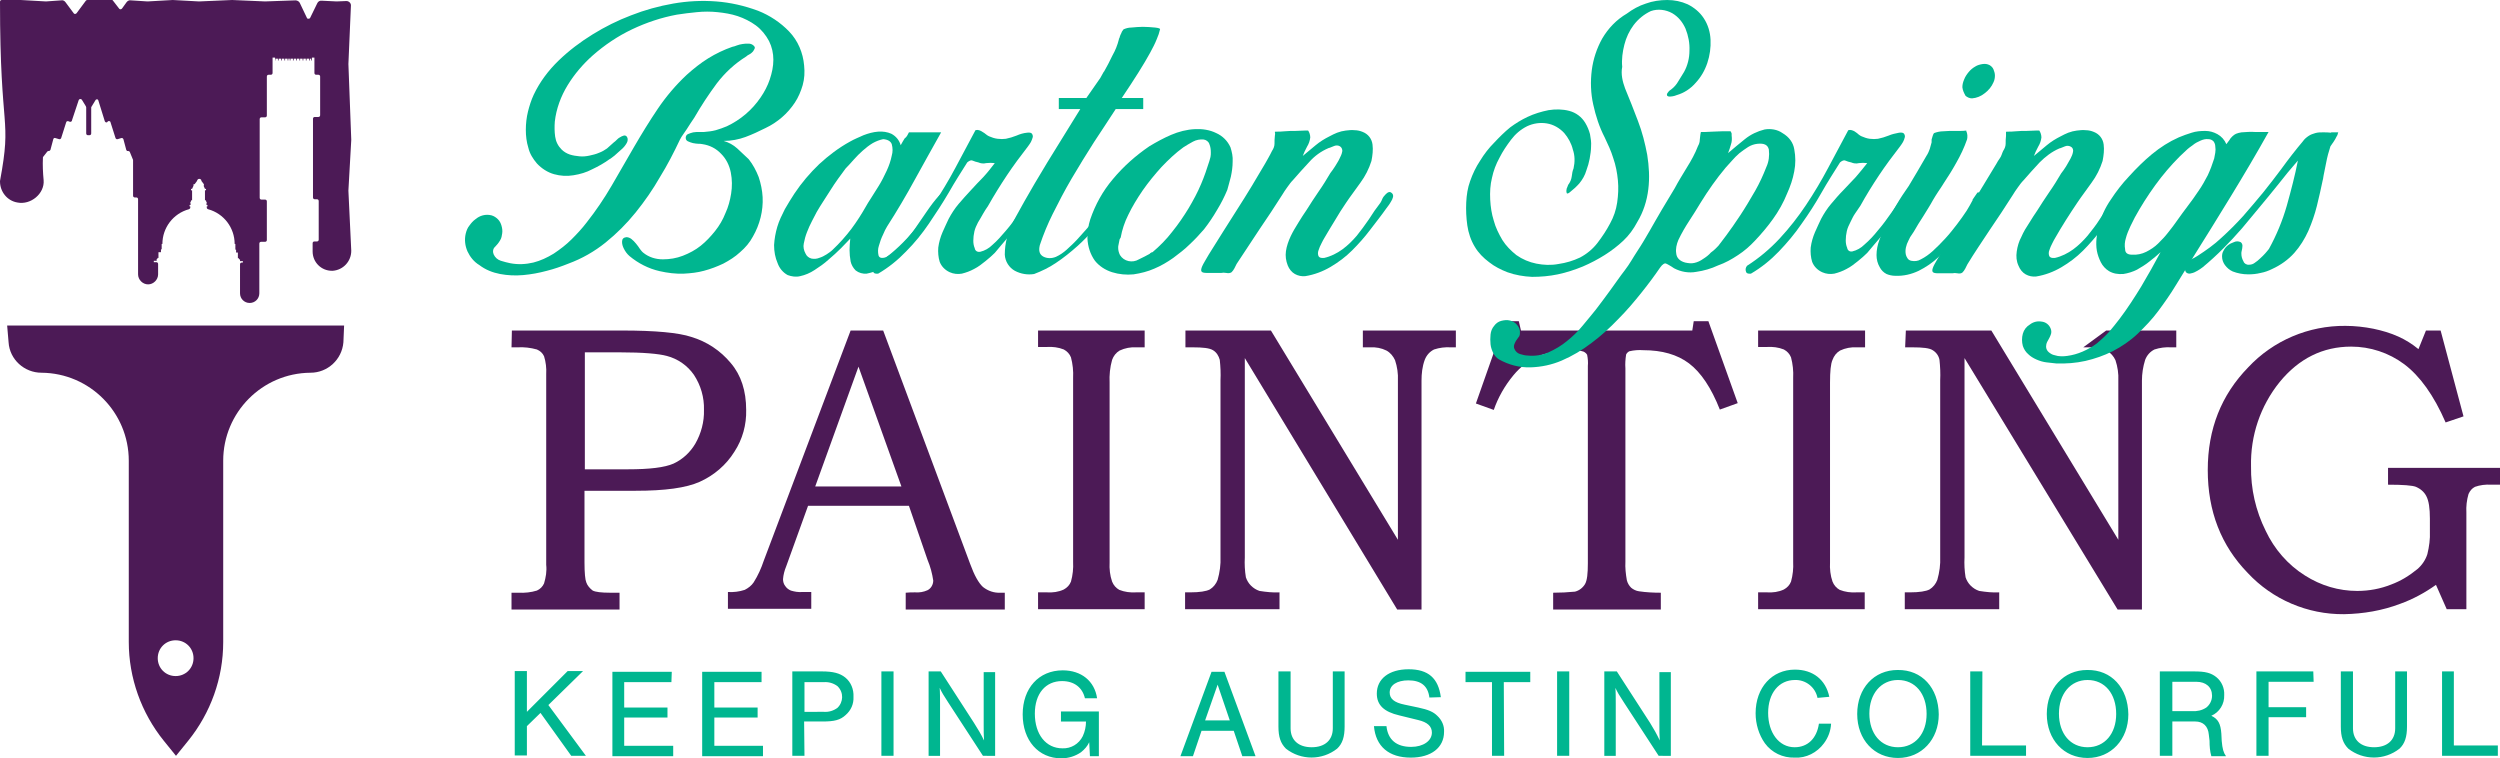 <?xml version="1.0" encoding="utf-8"?>
<!-- Generator: Adobe Illustrator 25.4.1, SVG Export Plug-In . SVG Version: 6.00 Build 0)  -->
<svg version="1.1" id="Layer_1" xmlns="http://www.w3.org/2000/svg" xmlns:xlink="http://www.w3.org/1999/xlink" x="0px" y="0px"
	 viewBox="0 0 698.9 211.9" style="enable-background:new 0 0 698.9 211.9;" xml:space="preserve">
<style type="text/css">
	.st0{fill:#00B690;}
	.st1{fill:#4C1A56;}
</style>
<g id="Layer_2_00000004517324341563133270000014107474353807040416_">
	<g id="Layer_1-2">
		<path class="st0" d="M163.8,211.3h-4.1l-8.6-12l-3.8,3.7v8.2h-3.4v-23.6h3.4v11.4l11.4-11.4h4.3l-9.7,9.5L163.8,211.3z
			 M187.7,190.7h-13.2v7.1h12.1v2.8h-12.1v7.9h13.7v2.9h-17v-23.6h16.6L187.7,190.7z M212.9,190.7h-13.2v7.1h12.1v2.8h-12.1v7.9
			h13.6v2.9h-17v-23.6h16.6L212.9,190.7z M224.9,211.3h-3.4v-23.6h8.3c3.1,0,5,0.5,6.5,1.7c1.6,1.3,2.4,3.3,2.3,5.4
			c0.1,2-0.7,3.8-2.2,5.1c-1.5,1.4-3.2,1.8-6.4,1.8h-5.2L224.9,211.3z M230.3,199c1.4,0.1,2.7-0.3,3.8-1.1c1.7-1.6,1.8-4.3,0.1-6
			c0,0-0.1-0.1-0.1-0.1c-1.1-0.8-2.4-1.2-3.8-1.1h-5.4v8.3H230.3z M249.8,211.3h-3.4v-23.6h3.4V211.3z M274.8,211.3l-9.7-14.9
			c-1.2-1.8-1.9-3-2.4-4.1c0.1,1.1,0.1,3.3,0.1,4.5v14.5h-3.2v-23.6h3.4l9.3,14.4c1,1.6,2,3.2,2.8,4.9c-0.1-1.3-0.1-2.8-0.1-4.4
			v-14.7h3.2v23.4L274.8,211.3z M307.2,198.7v12.7h-2.5l-0.2-3.9c-0.5,1.1-1.3,2-2.3,2.8c-1.6,1.1-3.5,1.7-5.5,1.7
			c-6.4,0-10.8-5-10.8-12.3s4.5-12.3,11.2-12.3c5.2,0,8.9,3,9.6,7.8h-3.4c-0.7-3-3-4.8-6.4-4.8c-4.6,0-7.6,3.5-7.6,9.1
			c0,5.8,3.1,9.7,7.7,9.7c2.4,0.1,4.6-1.2,5.7-3.4c0.6-1.3,0.9-2.7,0.9-4.1h-7v-2.8H307.2z M335.9,204.3l-2.4,7.1H330l8.7-23.6h3.6
			l8.7,23.6h-3.7l-2.4-7.1H335.9z M340.4,191.4l-3.5,10h6.9L340.4,191.4z M375.9,187.7v15.4c0,2.9-0.6,4.8-2.1,6.2
			c-4.2,3.3-10.1,3.3-14.3,0c-1.5-1.5-2.1-3.3-2.1-6.2v-15.4h3.4v15.9c0,3.3,2.2,5.3,5.9,5.3s5.9-2,5.9-5.3v-15.9L375.9,187.7z
			 M399.6,195c-0.4-3.2-2.3-4.8-5.9-4.8c-3.1,0-5.2,1.3-5.2,3.4c0,1.7,1.2,2.8,4.2,3.4l3.8,0.8c2.8,0.6,4.2,1.2,5.3,2.3
			c1.3,1.2,2,2.8,1.9,4.5c0,4.4-3.6,7.2-9.3,7.2c-6.1,0-9.8-3.1-10.3-8.8h3.5c0.4,3.8,2.8,5.8,6.9,5.8c3.4,0,5.8-1.7,5.8-4
			c0-1.8-1.3-2.9-3.8-3.5l-5.3-1.3c-4.3-1-6.3-2.9-6.3-6.1c0-4.1,3.4-6.8,8.9-6.8s8.3,2.5,9,7.8L399.6,195z M420.5,211.3h-3.4v-20.6
			h-7.4v-2.9h18.1v2.9h-7.4L420.5,211.3z M438.7,211.3h-3.4v-23.6h3.4V211.3z M463.7,211.3l-9.7-14.9c-1.2-1.8-1.9-3-2.4-4.1
			c0.1,1.1,0.1,3.3,0.1,4.5v14.5h-3.2v-23.6h3.5l9.3,14.4c1,1.6,1.9,3.2,2.7,4.9c-0.1-1.3-0.1-2.8-0.1-4.4v-14.7h3.2v23.4
			L463.7,211.3z M508.1,195.1c-0.6-3-3.3-5.1-6.3-5c-4.5,0-7.5,3.7-7.5,9.2s3,9.6,7.4,9.6c3.7,0,6.2-2.5,6.8-6.6h3.4
			c-0.1,2-0.8,3.9-2,5.5c-1.9,2.6-5,4.2-8.2,4c-3.3,0.1-6.4-1.4-8.3-4c-1.7-2.4-2.6-5.4-2.6-8.4c0-7.2,4.6-12.2,11-12.2
			c5,0,8.6,2.8,9.6,7.6L508.1,195.1z M542,199.7c0,7-4.8,12.2-11.4,12.2s-11.4-5.1-11.4-12.3s4.7-12.3,11.3-12.3
			C537.3,187.2,541.9,192.3,542,199.7L542,199.7z M522.6,199.5c0,5.6,3.2,9.4,8,9.4s8-3.8,8-9.3c0-5.7-3.2-9.5-8-9.5
			S522.6,194,522.6,199.5L522.6,199.5z M554.1,208.4h12.3v2.9h-15.6v-23.6h3.4L554.1,208.4z M595,199.7c0,7-4.8,12.2-11.4,12.2
			s-11.4-5.1-11.4-12.3s4.7-12.3,11.3-12.3C590.3,187.2,594.9,192.3,595,199.7L595,199.7z M575.6,199.5c0,5.6,3.2,9.4,8,9.4
			s8-3.8,8-9.3c0-5.7-3.2-9.5-8-9.5S575.6,194,575.6,199.5L575.6,199.5z M607.2,211.3h-3.4v-23.6h9.6c3.1,0,4.7,0.4,6.2,1.6
			c1.5,1.2,2.3,3.1,2.2,5c0.1,2.5-1.3,4.8-3.6,5.8c1.9,0.9,2.6,2.2,2.8,5l0.1,2c0.2,2.3,0.5,3.3,1.2,4.3h-4.1
			c-0.4-1.4-0.5-2.8-0.5-4.3l-0.2-1.7c-0.2-2.4-1.6-3.7-3.8-3.7h-6.4V211.3z M612.8,198.8c1.4,0.1,2.8-0.2,4-1c1-0.8,1.6-2,1.6-3.3
			c0-2.4-1.7-3.9-4.4-3.9h-6.7v8.2L612.8,198.8z M646.8,190.6h-12.6v7.1h10.5v2.8h-10.5v10.8h-3.4v-23.6h15.9L646.8,190.6z
			 M672.9,187.7v15.4c0,2.9-0.6,4.8-2.1,6.2c-4.2,3.3-10.1,3.3-14.3,0c-1.5-1.5-2.1-3.3-2.1-6.2v-15.4h3.4v15.9
			c0,3.3,2.2,5.3,5.9,5.3s5.9-2,5.9-5.3v-15.9L672.9,187.7z M686,208.4h12.3v2.9h-15.6v-23.6h3.3V208.4z"/>
		<path class="st1" d="M96.2,91L96,95.7c-0.4,4.8-4.4,8.5-9.2,8.5c-13.5,0.1-24.4,11.1-24.4,24.6v50.7c0,10.1-3.5,19.8-9.8,27.6
			l-3.4,4.2l-3.4-4.2c-6.3-7.8-9.8-17.6-9.8-27.6v-50.7c0-13.5-10.9-24.5-24.4-24.6c-4.8,0-8.9-3.7-9.2-8.5L2,91H96.2z M54.1,184
			c0-2.8-2.2-5-5-5s-5,2.2-5,5s2.2,5,5,5S54.1,186.8,54.1,184z M98.2,39.1L98.2,39.1l-0.8-21.2l0,0l0.7-16.2C98.2,1,97.7,0.4,97,0.3
			c-0.1,0-0.3,0-0.4,0l-2.5,0.1l0,0L90,0.2c-0.5-0.1-1.1,0.2-1.3,0.7l-2,4.1c-0.1,0.2-0.4,0.3-0.7,0.2c-0.1,0-0.2-0.1-0.2-0.2
			l-2-4.2c-0.2-0.4-0.7-0.7-1.2-0.7l-8.5,0.3l0,0L64.9,0l0,0l-9.2,0.4h-0.1L48.3,0h0l-7,0.4h-0.1l-4.6-0.3c-0.4-0.1-0.9,0.1-1.2,0.5
			l-1.3,1.8c-0.2,0.2-0.5,0.3-0.7,0.1c0,0-0.1-0.1-0.1-0.1l-1.7-2.2C31.6,0.1,31.4,0,31.3,0h-6.9c-0.2,0-0.3,0.1-0.4,0.2l-2.6,3.5
			c-0.2,0.2-0.5,0.3-0.7,0.1c0,0-0.1-0.1-0.1-0.1l-2.3-3.1c-0.3-0.4-0.7-0.6-1.2-0.5l-4.2,0.3h-0.1L5.8,0H0.5C0.2,0,0,0.2,0,0.5
			c0,37.3,3.4,31.8,0,50.1v0.1c0,2.9,2,5.4,4.8,5.9c3.8,0.8,7.7-2.5,7.4-6.2c-0.2-2.1-0.3-4.2-0.2-6.3c0-0.1,0-0.2,0.1-0.3l1.1-1.4
			c0.1-0.1,0.2-0.2,0.4-0.2h0.1c0.2,0,0.3-0.2,0.4-0.3l0.8-3c0.1-0.3,0.3-0.4,0.6-0.3c0,0,0,0,0,0l1,0.3c0.3,0.1,0.5-0.1,0.6-0.3
			c0,0,0,0,0,0l1.4-4.4c0.1-0.3,0.3-0.4,0.6-0.3c0,0,0.1,0,0.1,0l0.2,0.1c0.2,0.1,0.5,0.1,0.7-0.2c0,0,0-0.1,0-0.1l1.9-5.7
			c0.1-0.2,0.3-0.4,0.6-0.3c0.1,0,0.2,0.1,0.3,0.2l1.1,1.8l0.1,0.3v7.3c0,0.3,0.2,0.5,0.5,0.5h0.4c0.3,0,0.5-0.2,0.5-0.5v-7.3
			l0.1-0.2l1.1-1.8c0.1-0.2,0.4-0.3,0.6-0.2c0.1,0.1,0.2,0.2,0.2,0.3l1.8,5.8c0.1,0.2,0.3,0.4,0.6,0.3c0,0,0.1,0,0.1-0.1l0.2-0.2
			c0.2-0.1,0.5-0.1,0.7,0.2c0,0,0,0.1,0,0.1l1.4,4.4c0.1,0.2,0.3,0.4,0.6,0.3c0,0,0,0,0,0l1-0.3c0.3-0.1,0.5,0.1,0.6,0.3
			c0,0,0,0,0,0l0.8,3c0.1,0.2,0.2,0.4,0.5,0.3c0.2,0,0.4,0.1,0.5,0.3l0.9,2.2V45v9.7c0,0.3,0.2,0.5,0.5,0.5h0.4
			c0.3,0,0.5,0.2,0.5,0.5c0,0,0,0,0,0v21c0,1.5,1.3,2.8,2.8,2.8c0,0,0,0,0,0l0,0c1.5,0,2.8-1.3,2.8-2.8l0,0v-2.9
			c0-0.3-0.2-0.5-0.5-0.5c0,0,0,0,0,0H43v-0.4h0.8v-0.5h0.2v-0.3h0.3v-1.6H45v-0.8h0.2v-1.5h0.2c0-4.5,3-8.5,7.4-9.7
			c0.2-0.1,0.4-0.2,0.4-0.5v-0.3H53v-0.4h0.3l-0.1-0.9h0.2V56h0.3v-2.8h-0.3v-0.4h0.3l0.4-0.9h0v-0.4h0.3l0.6-0.8
			c0-0.1,0.1-0.1,0.1-0.2c0.1-0.3,0.3-0.5,0.6-0.5c0.3,0,0.6,0.2,0.6,0.5c0,0.1,0,0.1,0.1,0.2l0.6,0.8H57v0.4h-0.1l0.4,0.9h0.3v0.4
			h-0.3V56h0.3v0.4h0.2l-0.1,0.9H58v0.4h-0.2V58c0,0.2,0.1,0.4,0.4,0.5c4.4,1.2,7.4,5.2,7.4,9.7h0.2v1.6H66v0.8h0.5v1.6h0.3v0.3h0.3
			v0.5h0.8v0.4h-0.3c-0.3,0-0.5,0.2-0.5,0.5V82c0,1.5,1.2,2.7,2.7,2.7l0,0c1.5,0,2.7-1.2,2.7-2.7V68.1c0-0.3,0.2-0.5,0.5-0.5
			c0,0,0,0,0,0h1.1c0.3,0,0.5-0.2,0.5-0.5c0,0,0,0,0,0V56.3c0-0.3-0.2-0.5-0.5-0.5h-1c-0.3,0-0.5-0.2-0.5-0.5v-22
			c0-0.3,0.2-0.5,0.5-0.5h1c0.3,0,0.5-0.2,0.5-0.5V21.4c0-0.3,0.2-0.5,0.5-0.5c0,0,0,0,0,0h0.6c0.3,0,0.5-0.2,0.5-0.5c0,0,0,0,0,0
			v-4.3h0.7v0.8H77v-0.5h0.7v0.5h0.2v-0.5h0.7v0.5h0.2v-0.5h0.7v0.5h0.2v-0.5h0.7v0.5h0.2v-0.5H81v0.5h0.2v-0.5h0.7v0.5h0.2v-0.5
			h0.7v0.5H83v-0.5h0.7v0.5h0.2v-0.5h0.7v0.5h0.2v-0.5h0.7v0.5h0.2v-0.5h0.7v0.5h0.2v-0.5H87v0.5h0.2v-0.8h0.7v4.3
			c0,0.3,0.2,0.5,0.5,0.5l0,0h0.6c0.3,0,0.5,0.2,0.5,0.5c0,0,0,0,0,0v10.8c0,0.3-0.2,0.5-0.5,0.5c0,0,0,0,0,0h-1
			c-0.3,0-0.5,0.2-0.5,0.5l0,0v22c0,0.3,0.2,0.5,0.5,0.5l0,0h0.6c0.3,0,0.5,0.2,0.5,0.5v10.8c0,0.3-0.2,0.5-0.5,0.5c0,0,0,0,0,0
			h-0.7c-0.3,0-0.5,0.2-0.5,0.5v2.3c0,3,2.4,5.4,5.4,5.4c0.1,0,0.2,0,0.2,0c2.9-0.2,5.2-2.6,5.2-5.6l-0.8-16.8v0L98.2,39.1z"/>
		<path class="st1" d="M143.1,92.4h30.8c9.3,0,15.8,0.6,19.4,1.8c4.3,1.3,8.1,3.8,11,7.3c2.9,3.4,4.3,7.8,4.3,13.1
			c0.1,4.1-1,8.2-3.3,11.7c-2.3,3.7-5.7,6.6-9.7,8.4c-3.8,1.7-9.7,2.5-17.9,2.5h-14.3v20c0,3,0.2,4.9,0.5,5.6c0.3,0.9,1,1.7,1.8,2.3
			c0.8,0.4,2.4,0.6,4.8,0.6h2.7v4.7h-30.2v-4.7h1.9c1.8,0.1,3.6-0.1,5.2-0.6c0.9-0.4,1.6-1.1,2-2c0.5-1.7,0.8-3.4,0.6-5.2v-53.3
			c0.1-1.7-0.1-3.4-0.6-5c-0.4-0.9-1.1-1.5-2-1.9c-1.8-0.5-3.6-0.7-5.4-0.6H143L143.1,92.4z M163.5,98.5v32.7h12
			c6.1,0,10.3-0.5,12.8-1.6c2.6-1.2,4.7-3.2,6.1-5.6c1.6-2.8,2.5-6.1,2.4-9.4c0.1-3.5-0.9-6.9-2.8-9.8c-1.8-2.6-4.5-4.5-7.6-5.3
			c-2.2-0.6-6.6-1-13.1-1L163.5,98.5z"/>
		<path class="st1" d="M237.8,92.4h9.1l24.3,65.2c1.2,3.3,2.4,5.4,3.6,6.5c1.4,1.1,3.1,1.7,4.9,1.6h1.2v4.7h-27.7v-4.7
			c0.9-0.1,1.8-0.1,2.6-0.1c1.2,0.1,2.4-0.1,3.5-0.6c1-0.5,1.6-1.6,1.6-2.7c-0.3-2-0.8-3.9-1.6-5.8l-5.2-15.1h-28.2l-6.1,16.9
			c-0.5,1.2-0.8,2.4-0.9,3.6c0,0.7,0.2,1.4,0.6,1.9c0.4,0.6,0.9,1,1.6,1.3c1,0.3,2.1,0.5,3.2,0.4c1,0,1.8,0,2.5,0v4.7h-23.3v-4.7
			c1.6,0.1,3.2-0.1,4.7-0.6c1-0.5,1.9-1.2,2.5-2.1c1.2-1.9,2.1-3.9,2.8-6L237.8,92.4z M227.9,136H252l-12-33.5L227.9,136z"/>
		<path class="st1" d="M290.2,92.4H320v4.7h-2.3c-1.6-0.1-3.2,0.2-4.7,0.9c-1,0.6-1.7,1.5-2.1,2.6c-0.6,2.1-0.8,4.3-0.7,6.4v50.2
			c-0.1,1.8,0.1,3.7,0.7,5.4c0.4,1,1.1,1.8,2,2.3c1.5,0.6,3.1,0.8,4.7,0.7h2.4v4.7h-29.8v-4.7h2.5c1.6,0.1,3.2-0.1,4.7-0.8
			c0.9-0.5,1.6-1.2,2-2.2c0.5-1.8,0.7-3.7,0.6-5.5v-51.4c0.1-2-0.1-3.9-0.6-5.8c-0.4-1-1.1-1.7-2-2.2c-1.5-0.6-3.1-0.8-4.7-0.7h-2.5
			V92.4z"/>
		<path class="st1" d="M331.4,92.4h23.9l35.5,58.5v-44.5c0.1-1.9-0.2-3.9-0.8-5.7c-0.5-1.1-1.3-2.1-2.4-2.7c-1.4-0.7-3-1-4.6-0.9h-2
			v-4.7h26v4.7h-1.4c-1.6-0.1-3.2,0.1-4.7,0.6c-1.2,0.6-2.1,1.6-2.6,2.9c-0.7,1.9-0.9,3.9-0.9,5.8v64h-6.8L348,100.1v55.7
			c-0.1,1.9,0,3.8,0.3,5.6c0.3,0.9,0.8,1.7,1.4,2.3c0.7,0.7,1.5,1.2,2.4,1.5c1.9,0.3,3.8,0.5,5.6,0.4v4.7h-26.4v-4.7h1.4
			c2.7,0,4.5-0.3,5.5-0.8c1-0.6,1.8-1.6,2.2-2.7c0.6-2.1,0.9-4.3,0.8-6.4v-49.4c0.1-1.9,0-3.8-0.2-5.7c-0.3-1.1-0.9-2.1-1.9-2.7
			c-1-0.6-2.8-0.8-5.7-0.8h-2L331.4,92.4z"/>
		<path class="st1" d="M420.7,89.8h3.9l0.6,2.6h47.9l0.4-2.6h4.1l8.2,22.9l-5,1.8c-2.4-6.1-5.3-10.4-8.6-12.9
			c-3.3-2.5-7.6-3.7-12.8-3.7c-1.3-0.1-2.6,0-3.9,0.3c-0.4,0.2-0.7,0.5-0.9,0.9c-0.2,1.3-0.3,2.6-0.2,3.9V157
			c-0.1,1.7,0.1,3.5,0.4,5.2c0.2,0.8,0.6,1.5,1.2,2.1c0.6,0.5,1.4,0.9,2.2,1c2,0.3,4.1,0.4,6.1,0.4v4.7h-30.1v-4.7
			c2,0,4.1-0.1,6.1-0.3c1.2-0.3,2.2-1.1,2.8-2.1c0.6-1,0.8-3,0.8-5.8v-55.2c0.1-1,0-2.1-0.2-3.1c-0.2-0.4-0.6-0.7-1-0.9
			c-0.9-0.3-1.9-0.4-2.9-0.3c-3.3-0.1-6.6,0.4-9.8,1.6c-2.7,1.2-5,3-6.9,5.3c-2.4,2.9-4.3,6.2-5.5,9.7l-5-1.8L420.7,89.8z"/>
		<path class="st1" d="M491.6,92.4h29.8v4.7h-2.3c-1.6-0.1-3.2,0.2-4.7,0.9c-1,0.6-1.7,1.5-2.1,2.6c-0.5,1.1-0.7,3.2-0.7,6.4v50.2
			c-0.1,1.8,0.1,3.7,0.7,5.4c0.4,1,1.1,1.8,2,2.3c1.5,0.6,3.1,0.8,4.7,0.7h2.3v4.7h-29.8v-4.7h2.5c1.6,0.1,3.2-0.1,4.7-0.8
			c0.9-0.5,1.6-1.2,2-2.2c0.5-1.8,0.7-3.7,0.6-5.5v-51.4c0.1-2-0.1-3.9-0.6-5.8c-0.4-1-1.1-1.7-2-2.2c-1.5-0.6-3.1-0.8-4.7-0.7h-2.5
			V92.4z"/>
		<path class="st1" d="M532.8,92.4h23.9l35.5,58.5v-44.5c0.1-1.9-0.2-3.9-0.8-5.7c-0.5-1.1-1.3-2-2.4-2.7c-1.4-0.7-3-1-4.6-0.9h-2
			l6.4-4.7h19.6v4.7h-1.4c-1.6-0.1-3.2,0.1-4.7,0.6c-1.2,0.6-2.1,1.6-2.6,2.9c-0.6,1.9-0.9,3.9-0.9,5.8v64h-6.8l-42.8-70.3v55.7
			c-0.1,1.9,0,3.8,0.3,5.6c0.3,0.9,0.8,1.7,1.4,2.3c0.7,0.7,1.5,1.2,2.4,1.5c1.9,0.3,3.7,0.5,5.6,0.4v4.7h-26.4v-4.7h1.4
			c2.7,0,4.5-0.3,5.5-0.8c1-0.6,1.8-1.6,2.2-2.7c0.6-2.1,0.9-4.3,0.8-6.4v-49.4c0.1-1.9,0-3.8-0.2-5.7c-0.2-1.1-0.9-2.1-1.9-2.7
			c-0.9-0.6-2.8-0.8-5.7-0.8h-2L532.8,92.4z"/>
		<path class="st1" d="M678.2,92.4h4.1l6.4,24l-5,1.7c-3.3-7.6-7.2-13-11.6-16.3c-4.3-3.2-9.5-4.9-14.8-4.9c-7.9,0-14.6,3.3-20,9.9
			c-5.4,6.7-8.2,15-8,23.6c-0.1,6.2,1.3,12.4,4.1,18c2.4,5.1,6.2,9.5,11,12.5c4.4,2.8,9.4,4.3,14.6,4.3c3.3,0,6.5-0.6,9.5-1.8
			c2.7-1,5.1-2.5,7.3-4.3c1.3-1.1,2.3-2.6,2.8-4.2c0.5-2.1,0.8-4.2,0.7-6.4V145c0-2.9-0.3-5-1-6.3c-0.6-1.2-1.7-2.1-2.9-2.6
			c-1-0.4-3.6-0.6-7.8-0.6v-4.7H699v4.7h-2.6c-1.5-0.1-3.1,0.1-4.5,0.6c-0.8,0.4-1.4,1.1-1.8,2c-0.5,1.7-0.7,3.5-0.6,5.2v27H684
			l-3-6.8c-3.1,2.2-6.4,4-10,5.3c-5,1.9-10.3,2.8-15.7,2.9c-10.2,0.1-20-4.1-26.9-11.5c-7.5-7.7-11.2-17.3-11.2-28.8
			c0-11.5,3.8-21,11.3-28.7c7-7.5,16.9-11.7,27.2-11.6c2.6,0,5.3,0.3,7.8,0.8c2.4,0.5,4.8,1.2,7,2.2c2,0.9,3.9,2.1,5.6,3.5
			L678.2,92.4z"/>
		<path class="st0" d="M190.1,39c-1.7,3.6-3.5,7.1-5.6,10.5c-2,3.5-4.3,6.8-6.8,9.9c-2.5,3.1-5.3,5.9-8.4,8.4
			c-3.1,2.5-6.6,4.5-10.4,5.9c-2,0.8-4,1.5-6,2c-2.2,0.6-4.4,1-6.6,1.2c-2.2,0.2-4.4,0.1-6.5-0.3c-2.1-0.4-4.1-1.2-5.8-2.5
			c-1.5-0.9-2.6-2.3-3.3-3.8c-0.7-1.6-0.9-3.3-0.5-5c0.2-0.8,0.5-1.6,1-2.2c0.5-0.7,1-1.3,1.7-1.8c0.6-0.5,1.3-0.9,2.1-1.1
			c0.8-0.2,1.6-0.2,2.4,0c0.7,0.2,1.3,0.6,1.8,1.1c0.5,0.5,0.8,1.1,1,1.8c0.2,0.7,0.3,1.4,0.2,2.1c-0.1,0.7-0.2,1.4-0.6,2
			c-0.4,0.7-0.9,1.3-1.4,1.8c-0.6,0.5-0.7,1.4-0.4,2.1c0.4,0.9,1.1,1.5,2,1.8c0.9,0.3,1.8,0.5,2.7,0.7c2.1,0.4,4.3,0.3,6.4-0.2
			c2-0.5,3.9-1.4,5.7-2.5c1.8-1.2,3.5-2.5,5-4c1.5-1.5,2.9-3,4.2-4.7c2.6-3.3,4.9-6.7,7-10.3c2.1-3.6,4.2-7.3,6.3-10.9
			c2.1-3.6,4.3-7.2,6.6-10.6c2.3-3.4,5-6.6,8.1-9.5c1.9-1.7,3.9-3.3,6-4.6c2.1-1.3,4.4-2.4,6.7-3.2c0.4-0.1,0.9-0.2,1.3-0.4
			c0.5-0.2,1-0.3,1.6-0.4c0.5-0.1,1.1-0.1,1.6-0.1c0.5,0,0.9,0.1,1.3,0.4c0.4,0.3,0.6,0.6,0.5,0.9c-0.1,0.3-0.3,0.6-0.5,0.9
			c-0.3,0.3-0.6,0.6-1,0.8c-0.4,0.2-0.7,0.4-0.9,0.6c-3.2,2-5.9,4.5-8.2,7.5c-2.3,3.1-4.4,6.3-6.3,9.6c-0.7,1-1.4,2.1-2.1,3.2
			S190.6,38,190.1,39z M209.3,44.5c1.2,1.5,2.1,3.2,2.8,5c0.6,1.8,1,3.7,1.1,5.6c0.2,3.8-0.8,7.7-2.7,11c-0.9,1.7-2.1,3.1-3.6,4.4
			c-1.4,1.3-3,2.3-4.7,3.2c-1.7,0.8-3.5,1.5-5.4,2c-1.8,0.5-3.7,0.7-5.6,0.8c-2.3,0.1-4.6-0.2-6.8-0.7c-3.1-0.7-6-2.2-8.4-4.2
			c-0.7-0.6-1.2-1.3-1.6-2.1c-0.3-0.6-0.5-1.2-0.5-1.9c0-0.8,0.4-1.2,1.2-1.3c0.5,0,1,0.2,1.4,0.5c0.5,0.4,0.9,0.8,1.3,1.3
			c0.4,0.5,0.8,1,1.1,1.5c0.3,0.4,0.6,0.8,1,1.1c1.5,1.2,3.4,1.8,5.4,1.8c1.9,0,3.8-0.3,5.6-1c1.8-0.7,3.5-1.6,5-2.8
			c1.5-1.2,2.8-2.6,4-4.1c1.2-1.5,2.2-3.2,2.9-5c0.8-1.7,1.3-3.6,1.6-5.5c0.3-1.9,0.3-3.9-0.1-5.9c-0.4-2-1.3-3.8-2.7-5.2
			c-1.4-1.5-3.2-2.4-5.2-2.7c-0.4-0.1-0.8-0.1-1.1-0.1c-0.5,0-1-0.1-1.6-0.2c-0.5-0.1-0.9-0.3-1.4-0.5c-0.4-0.2-0.6-0.5-0.6-1
			c0-0.4,0.2-0.8,0.6-1c0.5-0.2,1-0.4,1.5-0.5c0.6-0.1,1.1-0.1,1.7-0.1c0.5,0,1,0,1.3,0c1.1-0.1,2.2-0.2,3.3-0.5
			c1.1-0.3,2.1-0.7,3.1-1.1c3.8-1.8,7-4.5,9.4-8c1.1-1.6,2-3.3,2.6-5.1c0.6-1.8,1-3.6,1-5.5c0-1.8-0.4-3.6-1.2-5.2
			c-0.9-1.7-2.1-3.2-3.7-4.4c-1.5-1.1-3.3-2-5.1-2.6c-1.8-0.6-3.7-0.9-5.6-1.1c-1.9-0.2-3.9-0.2-5.8,0c-1.9,0.2-3.8,0.4-5.6,0.7
			c-4.3,0.8-8.5,2.2-12.5,4.1c-4,1.9-7.7,4.4-11,7.3c-2.7,2.4-5.1,5.2-7,8.3c-1.9,3.1-3.2,6.6-3.6,10.2c-0.1,1.4-0.1,2.8,0.1,4.2
			c0.2,1.4,0.8,2.6,1.8,3.6c0.6,0.6,1.4,1.1,2.3,1.4c0.9,0.3,1.8,0.4,2.7,0.5c0.9,0.1,1.9,0,2.8-0.2c0.9-0.2,1.8-0.4,2.7-0.8
			c0.8-0.3,1.5-0.7,2.2-1.2c0.6-0.5,1.2-1.1,1.9-1.7c0.3-0.2,0.5-0.4,0.7-0.6c0.3-0.3,0.6-0.6,1-0.8c0.3-0.2,0.7-0.4,1.1-0.5
			c0.4-0.1,0.7,0.1,0.9,0.4c0.3,0.5,0.2,1.2-0.1,1.7c-0.4,0.7-0.9,1.3-1.5,1.8c-0.6,0.6-1.3,1.1-1.9,1.7c-0.7,0.5-1.1,0.9-1.4,1
			c-1.5,1.1-3.1,2-4.8,2.8c-1.7,0.9-3.4,1.4-5.3,1.7c-1.8,0.3-3.6,0.2-5.4-0.3c-1.8-0.5-3.5-1.6-4.8-3c-1.1-1.3-2-2.7-2.4-4.4
			c-0.5-1.6-0.7-3.3-0.7-5c0-1.7,0.2-3.5,0.6-5.1c0.4-1.6,0.9-3.2,1.6-4.7c1.7-3.6,4.1-6.8,7-9.6c2.9-2.8,6.1-5.2,9.5-7.3
			c3.4-2.1,7-3.9,10.7-5.3c3.8-1.5,7.8-2.6,11.8-3.3c4-0.7,8-0.9,12-0.6c4,0.3,7.9,1.2,11.7,2.6c3.3,1.3,6.3,3.3,8.7,5.8
			c2.5,2.6,3.9,6,4.2,9.5c0.2,1.9,0.1,3.7-0.4,5.5c-0.5,1.7-1.2,3.4-2.2,4.9c-1,1.5-2.2,2.9-3.6,4.1c-1.4,1.2-2.9,2.2-4.6,3
			c-1.8,0.9-3.7,1.8-5.6,2.5c-1.9,0.7-4,1.1-6.1,1.1c1.4,0.4,2.7,1.1,3.8,2.1C207.2,42.5,208.2,43.5,209.3,44.5L209.3,44.5z"/>
		<path class="st0" d="M254.1,37h9c-2.5,4.5-5,8.9-7.4,13.3c-2.4,4.4-5,8.8-7.7,13c-0.4,0.7-0.8,1.4-1.1,2.2c-0.5,1-0.9,2.1-1.2,3.2
			c-0.3,0.9-0.3,1.8-0.1,2.7c0.2,0.7,0.9,0.9,2.1,0.5c1.7-0.9,3.2-2.1,4.5-3.5c1.3-1.4,2.5-2.9,3.6-4.5c1.1-1.6,2.2-3.2,3.3-4.8
			c1.1-1.6,2.2-3.1,3.5-4.5c0.5-0.5,0.9-0.7,1.2-0.5c0.2,0.1,0.4,0.2,0.6,0.4c-0.1,0.3-0.3,0.6-0.5,0.8c-1.7,2-3.2,4.1-4.6,6.2
			c-1.4,2.2-3,4.4-4.6,6.4c-1.6,2-3.4,3.8-5.4,5.4c-2.1,1.6-4.5,2.7-7,3.2c-1.1,0.1-2.2-0.2-3.1-0.9c-0.7-0.7-1.2-1.6-1.4-2.5
			c-0.2-1.1-0.3-2.2-0.3-3.2c0-1.1,0.1-2.2,0.2-3.2c-0.7,0.7-1.5,1.6-2.6,2.7s-2.2,2.1-3.5,3.2c-1.2,1.1-2.5,2-3.9,2.9
			c-1.2,0.8-2.6,1.4-4,1.7c-1.2,0.3-2.4,0.1-3.5-0.3c-1.3-0.7-2.3-1.9-2.8-3.3c-0.7-1.6-1-3.3-1-5.1c0.1-1.7,0.4-3.4,0.9-5.1
			c0.5-1.7,1.3-3.3,2.1-4.9c0.9-1.6,1.8-3,2.7-4.4c2-3,4.3-5.7,6.9-8.2c2.6-2.4,5.5-4.6,8.6-6.3c1.2-0.7,2.5-1.2,3.8-1.8
			c1.3-0.5,2.7-0.9,4.1-1c1.3-0.1,2.6,0.1,3.7,0.6c1.3,0.7,2.2,1.8,2.6,3.2c0.4-0.7,0.7-1.3,1.1-1.9C253.5,38.3,253.8,37.6,254.1,37
			z M242.2,57.5c0.2-0.4,0.6-1,1.3-2.1s1.4-2.2,2.2-3.5s1.5-2.7,2.2-4.2c0.6-1.3,1.1-2.7,1.4-4.2c0.3-1,0.3-2.1,0-3.2
			c-0.3-0.8-1.1-1.3-2.4-1.4c-1,0.2-2,0.6-2.9,1.1c-1,0.6-1.9,1.3-2.8,2.1c-0.9,0.8-1.7,1.6-2.5,2.5c-0.8,0.9-1.5,1.7-2.3,2.5
			c-1.4,1.9-2.9,3.9-4.2,6s-2.7,4.1-3.9,6.2l-1.3,2.5c-0.5,1-1,2-1.4,3.1c-0.4,1-0.7,2.1-0.9,3.2c-0.2,0.9,0,1.9,0.5,2.8
			c0.3,0.7,0.9,1.2,1.7,1.4c0.7,0.1,1.4,0.1,2.1-0.2c0.7-0.2,1.5-0.6,2.1-1c0.6-0.4,1.2-0.8,1.7-1.3c1.9-1.8,3.6-3.7,5.2-5.8
			C239.5,62,240.9,59.8,242.2,57.5z"/>
		<path class="st0" d="M290.8,53.1c0.2,0.4,0,1.1-0.6,2.1c-1.2,1.7-2.3,3.2-3.2,4.5s-1.9,2.5-2.8,3.7s-1.8,2.3-2.8,3.4
			s-2,2.4-3.3,3.9c-0.7,0.7-1.6,1.5-2.6,2.3c-1,0.8-2,1.6-3.2,2.2c-1.1,0.6-2.2,1-3.4,1.3c-1.1,0.2-2.3,0.1-3.4-0.4
			c-1.3-0.6-2.3-1.6-2.8-2.9c-0.4-1.3-0.5-2.7-0.4-4c0.2-1.5,0.6-2.9,1.2-4.3c0.6-1.4,1.2-2.6,1.7-3.7c0.8-1.5,1.7-2.9,2.8-4.2
			c1.1-1.3,2.2-2.5,3.4-3.8s2.3-2.5,3.5-3.7c1.2-1.3,2.2-2.6,3.2-3.9c-0.8-0.1-1.6-0.1-2.4,0c-0.8,0.2-1.5,0.1-2.2-0.2
			c-0.6-0.1-1.1-0.3-1.6-0.5c-0.4-0.2-0.9,0-1.5,0.5c-1.7,2.7-3.5,5.5-5.2,8.5c-1.7,2.9-3.6,5.8-5.5,8.6c-1.9,2.8-4,5.4-6.4,7.8
			c-2.3,2.4-4.9,4.5-7.8,6.2c-0.8,0.1-1.3-0.1-1.4-0.6c-0.2-0.5-0.1-1.1,0.3-1.6c3.3-2.1,6.4-4.7,9.1-7.6c2.7-2.9,5.2-6.1,7.4-9.4
			c2.2-3.4,4.3-6.8,6.2-10.4c1.9-3.6,3.8-7.1,5.6-10.5c0.3-0.1,0.7-0.1,1,0c0.4,0.1,0.7,0.3,1,0.5c0.3,0.2,0.7,0.4,1,0.7
			c0.3,0.2,0.5,0.4,0.8,0.5c0.7,0.3,1.5,0.6,2.4,0.7c0.8,0.1,1.6,0.1,2.3,0c1-0.2,2-0.5,3-0.9c0.9-0.4,1.9-0.7,2.9-0.8
			c0.7-0.1,1.2,0,1.4,0.3c0.2,0.3,0.3,0.7,0.2,1c-0.1,0.4-0.3,0.9-0.5,1.3c-0.3,0.5-0.5,0.8-0.8,1.2c-2.1,2.7-4.1,5.4-5.9,8.1
			s-3.6,5.6-5.3,8.6c-0.5,0.7-1,1.5-1.4,2.2s-0.9,1.6-1.4,2.4c-0.4,0.8-0.8,1.6-1,2.5c-0.2,0.9-0.3,1.7-0.3,2.6
			c0,0.7,0.1,1.4,0.4,2.1c0.1,0.7,0.7,1.1,1.4,1c0,0,0.1,0,0.1,0c1.3-0.3,2.5-1,3.4-1.9c1.4-1.2,2.6-2.6,3.8-4
			c1.4-1.6,2.6-3.3,3.8-5c1.2-1.8,2.4-3.4,3.4-4.9c0.3-0.5,0.6-1,1-1.4C289.7,52.5,290.2,52.6,290.8,53.1z"/>
		<path class="st0" d="M296,27.4h7.7l3.9-5.6l1-1.8v0.1c0.8-1.4,1.6-2.9,2.4-4.6c0.8-1.4,1.4-2.9,1.8-4.5c0-0.1,0-0.2,0.1-0.3
			c0.1-0.1,0.1-0.2,0.1-0.3c0.1-0.4,0.3-0.8,0.5-1.2c0.1-0.4,0.4-0.7,0.6-1c0.7-0.3,1.4-0.5,2.2-0.5c1.1-0.1,2.2-0.2,3.2-0.2
			c1.1,0,2.3,0.1,3.4,0.2c1,0.1,1.5,0.3,1.4,0.5c-0.2,0.9-0.5,1.8-0.9,2.7c-0.5,1.3-1.2,2.6-1.9,3.9c-0.8,1.5-1.9,3.3-3.2,5.4
			s-2.9,4.5-4.7,7.2h6v3.1h-7.7c-1.9,2.9-3.9,6-6.1,9.3c-2.1,3.3-4.2,6.7-6.2,10.1c-2,3.4-3.7,6.7-5.3,9.9c-1.4,2.8-2.6,5.7-3.6,8.7
			c-0.4,1.6-0.1,2.6,0.9,3.2c1.1,0.6,2.4,0.6,3.6,0.1c1.1-0.5,2.1-1.2,3-2c1.1-1,2.4-2.2,3.7-3.7c1.3-1.4,2.7-3,4-4.7
			s2.6-3.3,3.9-4.8s2.3-3,3.2-4.3l2.1-2.9c0.1-0.1,0.2-0.2,0.3-0.4c0-0.1,0.1-0.2,0.2-0.3c0.2,0,0.4,0.2,0.5,0.5
			c-0.4,1.2-1,2.3-1.7,3.4c-1,1.7-2.1,3.3-3.3,4.9c-1.3,1.8-2.8,3.7-4.5,5.7c-1.7,2-3.5,3.9-5.4,5.6c-1.9,1.7-3.9,3.3-6,4.7
			c-1.9,1.3-4,2.3-6.1,3.1c-1.8,0.3-3.7,0-5.4-0.9c-1.6-0.9-2.7-2.6-2.8-4.5c0-1.6,0.2-3.2,0.6-4.7c0.6-2.1,1.5-4.2,2.6-6.1
			c1.3-2.4,3-5.4,5.1-9c2.1-3.6,4.8-8,8.1-13.3l4.7-7.6h-6L296,27.4z"/>
		<path class="st0" d="M321.3,40.9c2-1.2,4-2.3,6.1-3.2c2.1-0.9,4.4-1.5,6.7-1.6c2-0.1,4.1,0.2,5.9,1.1c1.8,0.8,3.2,2.2,4,4
			c0.4,1.3,0.7,2.6,0.6,4c0,1.4-0.2,2.8-0.5,4.2c-0.3,1.3-0.7,2.5-1,3.7c-0.8,1.9-1.7,3.7-2.8,5.5c-1.1,1.9-2.3,3.7-3.7,5.5
			c-1.3,1.5-2.6,2.9-4,4.2c-1.4,1.4-3,2.6-4.6,3.8c-1.7,1.2-3.4,2.2-5.3,3c-1.8,0.8-3.8,1.3-5.8,1.6c-2,0.2-4.1,0-6-0.6
			c-1.9-0.6-3.6-1.7-4.8-3.2c-1.3-1.8-2-4-2.1-6.3c0-0.9,0.1-1.7,0.2-2.6c0.1-0.9,0.3-1.8,0.6-2.7c1.4-4.1,3.5-7.9,6.3-11.2
			C314.1,46.5,317.5,43.5,321.3,40.9L321.3,40.9z M313,66.9c-0.1,0.5-0.2,1-0.3,1.5c-0.1,0.3-0.1,0.6-0.1,0.9c0,0.7,0.2,1.4,0.5,2
			c1.1,1.8,3.5,2.3,5.3,1.2c1.1-0.5,2.2-1.1,3.1-1.6c-0.1,0,0-0.1,0.2-0.2c0.1-0.1,0.3-0.2,0.5-0.2c2-1.7,3.9-3.6,5.5-5.7
			c1.7-2.1,3.2-4.3,4.6-6.6c1.3-2.2,2.5-4.4,3.5-6.8c0.9-2.1,1.6-4.2,2.3-6.4c0.1-0.3,0.2-0.7,0.3-1.1c0.1-0.4,0.1-0.9,0.1-1.3
			c0-0.8-0.1-1.6-0.4-2.3c-0.2-0.7-0.9-1.2-1.6-1.3c-1-0.1-2.1,0.1-3,0.6c-0.9,0.5-1.8,1-2.7,1.6c-2.2,1.6-4.2,3.5-6.1,5.5
			c-1.9,2.1-3.7,4.3-5.3,6.6c-1.5,2.2-2.9,4.5-4,6.8c-1,2-1.7,4.1-2.1,6.3L313,66.9z"/>
		<path class="st0" d="M355.6,42.2c0.4-0.6,0.7-1.3,0.7-2c0-0.7,0-1.4,0.1-2.2c0.1-0.4,0.1-0.8,0-1.1c0-0.1,0.2-0.1,0.7-0.1
			s1.1,0,2.1-0.1s1.9-0.1,2.9-0.1l2.6-0.1h1c0.2,0.3,0.3,0.5,0.4,0.8c0.1,0.3,0.2,0.7,0.2,1.1c-0.1,0.9-0.4,1.8-0.9,2.6
			c-0.5,0.9-0.9,1.8-1.2,2.6c1.2-1,2.4-2,3.6-3c1.2-1,2.5-1.8,3.9-2.5c0.7-0.4,1.4-0.7,2.1-1c0.8-0.3,1.6-0.5,2.4-0.6
			c0.8-0.1,1.7-0.2,2.5-0.1c0.8,0,1.6,0.2,2.3,0.5c1.5,0.6,2.5,1.9,2.7,3.5c0.2,1.5,0,3.1-0.3,4.6c-0.7,2.2-1.7,4.2-3.1,6.1
			c-1.4,2-2.8,3.8-4,5.6c-1.1,1.6-2.1,3.2-3.1,4.9c-1,1.6-2,3.3-3,5c-0.2,0.4-0.5,0.8-0.8,1.5c-0.3,0.6-0.6,1.2-0.8,1.9
			c-0.2,0.5-0.2,1.1,0,1.6c0.2,0.4,0.7,0.6,1.6,0.5c1.8-0.4,3.6-1.3,5.1-2.4c1.5-1.1,2.8-2.4,4-3.8c1.2-1.5,2.3-3,3.4-4.6
			c1-1.6,2.1-3.2,3.2-4.6c0.2-0.3,0.4-0.7,0.5-1c0.2-0.5,0.5-0.9,0.9-1.3c0.3-0.3,0.6-0.6,1-0.7c0.3-0.1,0.7,0.1,1,0.5
			c0.2,0.3,0.2,0.7,0.1,1c-0.1,0.4-0.3,0.8-0.5,1.1c-0.2,0.4-0.5,0.8-0.7,1.1c-0.2,0.3-0.4,0.5-0.6,0.8c-1.4,2-3,4-4.6,6.1
			c-1.5,2-3.2,3.9-5,5.7c-1.8,1.8-3.8,3.3-6,4.6c-2.2,1.3-4.6,2.2-7.1,2.6c-1,0.1-2-0.1-2.9-0.6c-0.9-0.5-1.6-1.4-2-2.4
			c-0.5-1.3-0.7-2.6-0.5-4c0.2-1.4,0.7-2.8,1.3-4.1c0.6-1.3,1.4-2.6,2.2-3.9c0.8-1.3,1.5-2.4,2.2-3.4c1.1-1.7,2.2-3.5,3.4-5.2
			s2.3-3.5,3.3-5.2c0.5-0.7,1-1.3,1.4-2c0.4-0.7,0.9-1.4,1.2-2.1c0.3-0.6,0.6-1.2,0.7-1.8c0.2-0.6-0.1-1.3-0.6-1.6
			c-0.5-0.3-1.1-0.3-1.6-0.1c-0.6,0.2-1.1,0.5-1.6,0.6c-2.1,0.9-3.9,2.2-5.4,3.9c-1.6,1.7-3.1,3.4-4.5,5c-0.6,0.6-1.1,1.3-1.6,2
			c-0.5,0.7-1,1.4-1.4,2.1c-2.1,3.3-4.2,6.5-6.4,9.7c-2.1,3.2-4.2,6.4-6.4,9.7c-0.2,0.4-0.4,0.8-0.6,1.2c-0.2,0.4-0.5,0.8-0.8,1.1
			c-0.4,0.3-1,0.3-1.5,0.2c-0.5-0.1-1-0.1-1.4,0h-3.9c-0.9,0-1.4-0.1-1.6-0.4s-0.1-0.8,0.2-1.5s1-1.8,1.8-3.2
			c2.7-4.3,5.3-8.5,8-12.7s5.3-8.5,7.8-12.8c0.3-0.5,0.6-1.1,0.9-1.6S355.3,42.8,355.6,42.2z"/>
		<path class="st0" d="M454.3,24.7c1.2,2.9,2.4,5.9,3.6,9.1c1.2,3.1,2,6.3,2.6,9.5c0.5,3.2,0.7,6.4,0.3,9.6
			c-0.4,3.3-1.4,6.4-3.1,9.2c-1,1.9-2.3,3.7-3.9,5.2c-1.6,1.5-3.3,2.8-5.2,4c-1.9,1.2-4,2.3-6.1,3.2c-2.2,0.9-4.6,1.7-7,2.2
			c-2.4,0.5-4.8,0.7-7.2,0.7c-2.3-0.1-4.7-0.5-6.9-1.3c-1.8-0.7-3.6-1.6-5.1-2.8c-1.6-1.2-3-2.6-4-4.3c-1.1-1.8-1.8-3.9-2.1-6
			c-0.3-2.1-0.4-4.3-0.3-6.4c0.1-2.1,0.4-4.1,1.1-6c0.7-2,1.6-3.9,2.8-5.7c1.1-1.8,2.4-3.5,3.9-5c1.4-1.5,2.9-3,4.5-4.3
			c1.5-1.1,3.1-2.1,4.8-2.9c1.9-0.9,3.9-1.5,5.9-1.9c1.9-0.3,3.9-0.3,5.8,0.2c1.9,0.5,3.5,1.7,4.5,3.4c0.6,1,1,2,1.3,3.1
			c0.2,1.1,0.4,2.3,0.3,3.4c0,1.2-0.2,2.3-0.4,3.5c-0.2,1.1-0.5,2.1-0.9,3.2c-0.4,1.4-1.1,2.6-2,3.7c-0.8,0.9-1.7,1.7-2.7,2.5
			c-0.4,0.3-0.7,0.4-0.8,0.2c-0.1-0.2-0.1-0.5-0.1-0.7c0-0.4,0.1-0.7,0.3-1.1c0.1-0.3,0.2-0.6,0.4-0.8c0.4-0.6,0.7-1.3,0.8-2.1
			c0.1-0.8,0.2-1.5,0.5-2.2c0.4-1.8,0.4-3.6-0.2-5.3c-0.4-1.7-1.3-3.3-2.4-4.6c-1.3-1.4-3-2.4-4.9-2.7c-1.9-0.3-3.8,0-5.5,0.8
			c-1.8,0.9-3.3,2.2-4.5,3.8c-1.2,1.6-2.3,3.2-3.2,5c-1,1.8-1.7,3.7-2.1,5.6c-0.5,2-0.6,4-0.5,6.1c0.1,2,0.4,4,1,5.9
			c0.5,1.9,1.4,3.7,2.4,5.4c1,1.6,2.4,3,3.9,4.2c1.7,1.2,3.6,2,5.6,2.4c2,0.4,4.1,0.5,6.2,0.1c2.1-0.3,4.1-0.9,6-1.8
			c1.9-1,3.6-2.4,4.9-4.1c1.3-1.7,2.5-3.5,3.5-5.4c1-1.8,1.7-3.8,2-5.9c0.3-2.1,0.4-4.1,0.2-6.2c-0.2-2.1-0.6-4.2-1.3-6.2
			c-0.6-2-1.5-3.9-2.4-5.8c-1.5-2.9-2.5-6-3.2-9.2c-0.7-3.1-0.8-6.4-0.4-9.6c0.4-3.1,1.4-6.1,2.9-8.8c1.7-2.9,4-5.3,6.9-7
			c1.6-1.2,3.4-2.2,5.3-2.8c1.9-0.7,4-1,6-1c2,0,3.9,0.4,5.7,1.2c1.8,0.9,3.4,2.2,4.5,3.9c1.2,1.8,1.8,3.9,1.9,6
			c0.1,2.2-0.2,4.4-0.9,6.5c-0.7,2.1-1.8,4-3.3,5.6c-1.4,1.6-3.2,2.8-5.3,3.4c-0.7,0.3-1.4,0.4-2.1,0.4c-0.4-0.1-0.6-0.2-0.6-0.5
			c0-0.3,0.2-0.6,0.4-0.8c0.2-0.3,0.5-0.5,0.8-0.7c0.8-0.6,1.5-1.4,2-2.3l1.6-2.6c1-1.8,1.5-3.9,1.5-5.9c0.1-2.1-0.3-4.2-1.1-6.2
			c-0.8-1.8-2-3.3-3.7-4.3c-1.8-1-4-1.3-6-0.6c-1.9,0.9-3.5,2.2-4.8,3.9c-1.2,1.6-2.1,3.5-2.6,5.5c-0.5,2-0.8,4.1-0.6,6.2
			C453.1,20.7,453.6,22.8,454.3,24.7z"/>
		<path class="st0" d="M501.6,41.7c0.4,2.1,0.4,4.2,0,6.2c-0.4,2.2-1.1,4.2-2,6.2c-1,2.5-2.4,5-4,7.2c-1.5,2.1-3.2,4.1-5,6
			c-1.4,1.5-3,2.9-4.7,4c-1.8,1.2-3.6,2.2-5.6,2.9c-1.9,0.9-4,1.5-6.1,1.8c-2.1,0.4-4.3,0-6.2-1c-1-0.7-1.8-1.1-2.2-1.3
			s-1,0.1-1.7,1.1c-1.5,2.2-3.2,4.5-5.2,7s-4.1,5-6.5,7.4c-2.3,2.4-4.8,4.7-7.5,6.7c-2.6,2-5.3,3.6-8.3,4.9
			c-2.8,1.2-5.7,1.8-8.7,1.9c-3.1,0.1-6.1-0.7-8.8-2.2c-0.7-0.4-1.2-1-1.6-1.7c-0.4-0.8-0.7-1.6-0.8-2.5c-0.1-0.9-0.1-1.9,0-2.8
			c0.1-0.9,0.4-1.7,1-2.4c0.5-0.7,1.2-1.2,2-1.4c0.8-0.2,1.6-0.3,2.4-0.1c0.8,0.2,1.5,0.6,2,1.2c0.6,0.7,0.9,1.5,0.8,2.4
			c0,0.4-0.1,0.8-0.4,1.1c-0.2,0.3-0.5,0.7-0.7,1c-0.2,0.4-0.4,0.7-0.5,1.1c-0.1,0.4-0.1,0.8,0.1,1.2c0.3,0.7,0.9,1.2,1.6,1.4
			c0.7,0.2,1.4,0.4,2.1,0.4c2,0.2,4-0.1,5.8-0.9c1.8-0.8,3.5-1.8,5.1-3.1c1.6-1.3,3.1-2.7,4.4-4.3c1.3-1.6,2.6-3.1,3.7-4.5
			c1.4-1.8,2.7-3.6,4.1-5.5s2.6-3.7,4-5.5s2.4-3.7,3.6-5.5s2.3-3.7,3.4-5.6s2.2-3.9,3.4-5.9s2.4-4,3.6-6c1-1.9,2.2-3.8,3.4-5.8
			c1.2-1.9,2.3-3.9,3.1-6c0.3-0.5,0.5-1.1,0.5-1.8c0.1-0.6,0.1-1.3,0.3-2.1h1.2c0.7,0,1.4-0.1,2.2-0.1s1.7-0.1,2.6-0.1s1.7,0,2.3,0
			c0.1,0.2,0.3,0.5,0.3,0.7c0,0.2,0,0.4,0,0.5c0.1,0.8,0.1,1.7-0.2,2.5c-0.2,0.8-0.5,1.6-0.8,2.4c1.5-1.3,3.1-2.6,4.7-3.9
			c1.6-1.3,3.5-2.2,5.5-2.7c1.7-0.3,3.6,0,5,1C500.2,38.3,501.3,39.9,501.6,41.7z M480.4,68.7c0.3-0.4,1-1.3,2.2-2.9
			s2.5-3.5,3.9-5.6s2.8-4.5,4.2-6.9c1.2-2.1,2.2-4.3,3.1-6.6c0.7-1.5,0.9-3.2,0.7-4.9c-0.3-1.3-1.3-1.8-3.2-1.6
			c-0.9,0.1-1.8,0.4-2.6,0.9c-0.8,0.5-1.6,1.1-2.4,1.7c-0.8,0.7-1.5,1.4-2.1,2.1l-1.8,2c-2.6,3.1-4.9,6.4-7,9.8
			c-1,1.7-2.1,3.4-3.2,5.1c-1.1,1.7-2.1,3.4-3,5.3c-0.5,1.2-0.8,2.5-0.6,3.7c0.1,1.3,1,2.2,2.5,2.6c0.9,0.2,1.8,0.3,2.6,0.1
			c0.9-0.2,1.7-0.6,2.4-1.1c0.8-0.5,1.6-1.1,2.2-1.8C479.3,69.9,479.9,69.2,480.4,68.7L480.4,68.7z"/>
		<path class="st0" d="M534.7,53.1c0.2,0.4,0,1.1-0.6,2.1c-1.2,1.7-2.3,3.2-3.2,4.5c-1,1.3-1.9,2.5-2.8,3.7s-1.8,2.3-2.8,3.4
			s-2,2.4-3.3,3.9c-0.7,0.7-1.6,1.5-2.6,2.3c-1,0.8-2,1.6-3.2,2.2c-1.1,0.6-2.2,1-3.4,1.3c-1.1,0.2-2.3,0.1-3.4-0.4
			c-1.3-0.6-2.3-1.6-2.8-2.9c-0.4-1.3-0.5-2.7-0.4-4c0.2-1.5,0.6-2.9,1.2-4.3c0.6-1.4,1.2-2.6,1.7-3.7c0.8-1.5,1.7-2.9,2.8-4.2
			c1.1-1.3,2.2-2.6,3.4-3.8c1.2-1.2,2.3-2.5,3.5-3.7c1.1-1.3,2.2-2.6,3.2-3.9c-0.8-0.1-1.6-0.1-2.3,0c-0.8,0.2-1.5,0.1-2.2-0.2
			c-0.6-0.1-1.1-0.3-1.6-0.5c-0.4-0.2-0.9,0-1.5,0.5c-1.7,2.7-3.5,5.5-5.2,8.5s-3.5,5.8-5.5,8.6c-1.9,2.8-4.1,5.4-6.4,7.8
			c-2.3,2.4-4.9,4.5-7.8,6.2c-0.8,0.1-1.3-0.1-1.4-0.6c-0.2-0.5-0.1-1.1,0.3-1.6c3.3-2.1,6.4-4.7,9.1-7.6c2.7-2.9,5.2-6.1,7.4-9.4
			c2.2-3.3,4.3-6.8,6.2-10.4c1.9-3.6,3.8-7.1,5.6-10.5c0.3-0.1,0.7-0.1,1,0c0.4,0.1,0.7,0.3,1,0.5c0.3,0.2,0.6,0.4,0.9,0.7
			c0.3,0.2,0.5,0.4,0.8,0.5c0.7,0.3,1.5,0.6,2.3,0.7c0.8,0.1,1.6,0.1,2.3,0c1-0.2,2-0.5,3-0.9c0.9-0.4,1.9-0.6,2.9-0.8
			c0.7-0.1,1.2,0,1.4,0.3c0.2,0.3,0.3,0.7,0.2,1c-0.1,0.5-0.3,0.9-0.5,1.3c-0.3,0.5-0.5,0.8-0.8,1.2c-2.1,2.7-4.1,5.4-5.9,8.1
			s-3.6,5.6-5.2,8.5c-0.5,0.7-1,1.5-1.5,2.2s-0.9,1.6-1.3,2.4c-0.4,0.8-0.8,1.6-1,2.5c-0.2,0.9-0.3,1.7-0.3,2.6
			c0,0.7,0.1,1.4,0.4,2.1c0.1,0.7,0.7,1.1,1.3,1c0,0,0.1,0,0.1,0c1.3-0.3,2.5-1,3.4-1.9c1.4-1.2,2.7-2.6,3.8-4
			c1.4-1.6,2.6-3.3,3.8-5c1.2-1.8,2.4-3.4,3.4-4.9c0.3-0.5,0.6-1,1-1.4C533.6,52.5,534,52.6,534.7,53.1z"/>
		<path class="st0" d="M549.9,39c-0.8,2.3-1.8,4.4-3,6.5c-1.1,2-2.3,3.9-3.5,5.7c-0.5,0.8-1,1.6-1.5,2.3s-1,1.6-1.5,2.4
			c-0.8,1.5-1.8,3-2.7,4.5c-1,1.5-1.9,3-2.7,4.4c-0.3,0.5-0.7,1-1,1.5c-0.3,0.6-0.6,1.2-0.9,1.9c-0.2,0.6-0.4,1.3-0.4,2
			c0,0.7,0.1,1.3,0.5,1.9c0.2,0.4,0.6,0.7,1.1,0.8c0.9,0.2,1.9,0.1,2.7-0.4c1.2-0.6,2.3-1.4,3.3-2.3c1.2-1.1,2.4-2.3,3.5-3.5
			c1.2-1.3,2.3-2.7,3.3-4c1-1.3,1.9-2.6,2.7-3.8c0.6-1,1.2-2,1.7-3h-0.1l0.4-0.6l0.9-1.3c0.3-0.4,0.5-0.4,0.6,0.2
			c0.1,0.2,0.1,0.4,0,0.6c0,0.3-0.2,0.7-0.3,1v-0.1c-0.5,0.7-1,1.4-1.3,2.2c-0.4,0.8-0.8,1.6-1.3,2.3c-1.2,2.2-2.5,4.3-3.9,6.3
			c-1.3,2-2.9,3.8-4.6,5.4c-1.6,1.5-3.5,2.8-5.5,3.8c-2.1,1-4.3,1.5-6.6,1.4c-0.8,0-1.7-0.2-2.4-0.5c-0.8-0.4-1.5-1.1-1.9-1.9
			c-0.6-1-0.9-2.2-0.9-3.4c0-1.4,0.3-2.9,0.8-4.2c0.5-1.4,1-2.7,1.5-3.7c1-2.1,2.1-4.1,3.2-6s2.3-3.7,3.5-5.4
			c0.8-1.4,1.7-2.8,2.5-4.2l2.5-4.3c0.4-0.6,0.7-1.3,0.9-1.9c0.2-0.6,0.3-1.2,0.5-1.8c0-0.1,0-0.2,0-0.4c0-0.1,0-0.2,0-0.4
			c0.1-0.3,0.2-0.7,0.3-1c0.1-0.3,0.2-0.6,0.4-0.8c0.8-0.3,1.7-0.5,2.6-0.5c1.1-0.1,2-0.1,2.7-0.1c0.5,0,1.2,0,1.8,0
			c0.6,0,1.3,0,1.9-0.1v0.2l0.1,0.2c0.1,0.3,0.2,0.7,0.2,1C550,38.4,550,38.7,549.9,39z M548.6,24.4c0-0.8,0.2-1.5,0.5-2.2
			c0.3-0.8,0.8-1.5,1.3-2.1c0.5-0.6,1.1-1.1,1.8-1.5c0.6-0.4,1.4-0.6,2.1-0.7c0.7-0.1,1.3,0,1.9,0.3c0.5,0.3,0.9,0.7,1.1,1.2
			c0.2,0.5,0.4,1.1,0.4,1.7c0,0.6-0.1,1.3-0.4,1.9c-0.5,1.2-1.4,2.3-2.5,3.1c-1,0.8-2.2,1.3-3.5,1.4c-0.7,0-1.3-0.3-1.8-0.7
			C549.1,26.1,548.7,25.3,548.6,24.4z"/>
		<path class="st0" d="M589.6,75.8c-1-0.6-1.8-1.5-2.3-2.5c-0.5-1-0.9-2.1-1.1-3.2c-0.2-1.1-0.2-2.3-0.1-3.4
			c0.1-1.1,0.3-2.3,0.5-3.4c0.8-2.7,1.9-5.2,3.5-7.5c1.5-2.3,3.2-4.5,5.1-6.5c2-2.2,4.1-4.3,6.4-6.2c2.3-1.9,4.8-3.5,7.5-4.7
			c1.2-0.5,2.3-0.9,3.6-1.3c1.2-0.4,2.5-0.5,3.8-0.5c1.2,0,2.3,0.3,3.4,0.9c1.1,0.6,2,1.6,2.5,2.8c0.3-0.4,0.6-0.8,0.9-1.2
			c0.2-0.4,0.5-0.7,0.8-1c0.3-0.3,0.6-0.5,1-0.7c0.5-0.2,0.9-0.3,1.5-0.4c1.3-0.1,2.6-0.2,3.9-0.1c1.3,0,2.5,0,3.7,0
			c-3.4,6.1-6.9,12-10.5,17.9s-7.2,11.7-10.9,17.6l-4.5,7.3c-1.5,2.5-3.2,4.9-4.9,7.2c-1.7,2.3-3.7,4.4-5.8,6.4
			c-2.1,2-4.5,3.6-7,4.9c-2.4,1.2-5,2.1-7.6,2.7c-2.7,0.6-5.4,0.8-8.2,0.7c-0.8-0.1-1.7-0.2-2.7-0.3c-0.9-0.1-1.9-0.4-2.8-0.8
			c-0.9-0.4-1.7-0.9-2.3-1.5c-0.7-0.6-1.2-1.4-1.5-2.3c-0.3-1.1-0.3-2.3,0-3.4c0.3-1.1,1-2,2-2.6c0.9-0.7,2.1-1,3.2-0.8
			c1.2,0.1,2.2,0.9,2.6,2c0.2,0.5,0.2,1,0.1,1.4c-0.1,0.4-0.3,0.8-0.5,1.2c-0.2,0.4-0.4,0.7-0.6,1.1c-0.2,0.4-0.3,0.9-0.3,1.3
			c0,0.6,0.3,1.2,0.8,1.6c0.5,0.4,1,0.7,1.6,0.8c0.6,0.2,1.2,0.3,1.8,0.3c0.6,0,1.1,0,1.7-0.1c1.5-0.2,2.9-0.6,4.3-1.2
			c1.4-0.6,2.8-1.4,4-2.3c1.2-1,2.4-2.1,3.4-3.2c1-1.2,2-2.4,2.9-3.6c2.2-2.9,4.2-6,6.1-9.1c1.9-3.2,3.7-6.4,5.4-9.6
			c-0.9,0.8-1.9,1.7-3.1,2.6c-1.1,0.9-2.3,1.6-3.5,2.3c-1.2,0.6-2.5,1-3.8,1.2C592.1,76.7,590.8,76.5,589.6,75.8z M596,71.2
			c1.4,0.1,2.8-0.2,4-0.8c1.2-0.6,2.4-1.4,3.3-2.3c1-1,2-2,2.9-3.2c0.9-1.1,1.7-2.2,2.4-3.2c1-1.4,2-2.8,3-4.1s2-2.7,3-4.2
			c1-1.4,1.8-2.9,2.6-4.4c0.7-1.5,1.3-3.1,1.8-4.7c0.1-0.5,0.2-1,0.3-1.6c0.1-0.6,0.1-1.2,0-1.8c0-0.5-0.2-1-0.5-1.4
			c-0.4-0.4-0.9-0.6-1.4-0.6c-0.8-0.1-1.5,0.1-2.2,0.4c-0.7,0.3-1.5,0.7-2.1,1.2c-0.7,0.5-1.4,1-2,1.6c-0.6,0.6-1.2,1.1-1.7,1.6
			c-2.5,2.5-4.8,5.2-6.9,8.1c-2.1,2.9-4,5.9-5.7,9l-1.2,2.4c-0.5,1.1-1,2.2-1.3,3.4c-0.3,1-0.4,2-0.2,3.1
			C594.1,70.7,594.8,71.2,596,71.2L596,71.2z"/>
		<path class="st0" d="M653.7,36.8c-0.1,0.5-0.2,1-0.5,1.4c-0.2,0.5-0.5,0.9-0.8,1.4l-0.9,1.3c-0.5,1.5-0.9,3-1.2,4.6
			c-0.3,1.7-0.7,3.2-0.9,4.7v-0.1c-0.5,2.5-1.1,5-1.7,7.5c-0.6,2.4-1.4,4.7-2.4,7c-1,2.2-2.3,4.3-3.9,6.1c-1.7,1.9-3.8,3.4-6.2,4.5
			c-1,0.5-2.1,0.9-3.2,1.1c-1.2,0.3-2.3,0.4-3.5,0.4c-1.5,0-3-0.3-4.3-0.8c-0.9-0.4-1.6-1-2.2-1.8c-0.5-0.7-0.8-1.5-0.8-2.4
			c0-0.6,0.1-1.1,0.4-1.6c0.3-0.6,0.7-1.1,1.2-1.5c0.5-0.4,1.1-0.7,1.7-0.9c0.6-0.3,1.3-0.3,1.9,0c0.3,0.2,0.5,0.6,0.5,1
			c0,0.5-0.1,0.9-0.2,1.4c-0.1,0.3-0.1,0.5-0.1,0.8c0,0.8,0.2,1.5,0.6,2.2c0.2,0.6,0.9,1,1.6,0.9c0.6,0,1.1-0.2,1.5-0.5
			c0.6-0.4,1.1-0.8,1.6-1.3c0.5-0.5,1-0.9,1.4-1.4c0.4-0.5,0.8-0.9,1-1.2c2.1-3.8,3.8-7.9,5-12.1c1.2-4.3,2.3-8.5,3.1-12.6
			c-1,1.2-2,2.3-2.9,3.4s-1.8,2.3-2.8,3.5c-3.2,4-6.6,8-9.9,12c-3.4,3.9-7,7.6-11,10.9c-0.5,0.4-1,0.7-1.5,1
			c-0.5,0.3-1.1,0.6-1.7,0.7c-0.5,0.2-1.1,0.1-1.5-0.3c-0.3-0.5-0.4-1.2-0.2-1.8c0.2-0.6,0.5-1.1,1-1.4c0.5-0.3,1-0.6,1.5-0.8l1-0.6
			c2.3-1.5,4.6-3.1,6.6-5c2.1-1.9,4.2-4,6.1-6.1c1.9-2.2,3.8-4.4,5.6-6.6c1.8-2.2,3.5-4.5,5.1-6.6c1-1.4,2-2.7,3-4s2-2.5,3-3.7
			c0.4-0.6,1-1.1,1.6-1.5c0.6-0.4,1.2-0.6,1.9-0.8c0.7-0.2,1.4-0.2,2.1-0.2c0.8,0,1.5,0,2.3,0.1v-0.1c0.3,0,0.6,0,1,0s0.6,0,0.9,0
			L653.7,36.8z"/>
		<path class="st0" d="M560,42.2c0.4-0.6,0.7-1.3,0.7-2c0-0.7,0-1.4,0.1-2.2c0-0.4,0-0.8,0-1.1c0-0.1,0.2-0.1,0.7-0.1s1.1,0,2.1-0.1
			s1.9-0.1,2.9-0.1l2.6-0.1h1c0.2,0.3,0.3,0.5,0.4,0.8c0.1,0.3,0.2,0.7,0.2,1.1c-0.1,0.9-0.4,1.8-0.9,2.6c-0.5,0.9-0.9,1.8-1.2,2.6
			c1.2-1,2.4-2,3.6-3c1.2-1,2.5-1.8,3.9-2.5c0.7-0.4,1.4-0.7,2.1-1c0.8-0.3,1.6-0.5,2.4-0.6c0.8-0.1,1.7-0.2,2.5-0.1
			c0.8,0,1.6,0.2,2.3,0.5c1.5,0.6,2.5,1.9,2.7,3.5c0.2,1.5,0,3.1-0.3,4.6c-0.7,2.2-1.7,4.2-3.1,6.1c-1.4,2-2.8,3.8-4,5.6
			c-1.1,1.6-2.1,3.2-3.2,4.9s-2,3.3-3,5c-0.2,0.4-0.5,0.8-0.8,1.5c-0.3,0.6-0.6,1.2-0.8,1.9c-0.2,0.5-0.2,1.1,0,1.6
			c0.2,0.4,0.7,0.6,1.6,0.5c1.8-0.4,3.6-1.3,5.1-2.4c1.5-1.1,2.8-2.4,4-3.8c1.2-1.5,2.4-3,3.4-4.6c1-1.6,2.1-3.2,3.2-4.6
			c0.2-0.3,0.4-0.7,0.5-1c0.2-0.5,0.5-0.9,0.9-1.3c0.3-0.3,0.6-0.6,1-0.7c0.3-0.1,0.7,0.1,1,0.5c0.2,0.3,0.2,0.7,0.1,1
			c-0.1,0.4-0.3,0.8-0.5,1.1c-0.2,0.4-0.5,0.8-0.7,1.1c-0.2,0.3-0.4,0.5-0.6,0.8c-1.4,2-3,4-4.5,6.1c-1.6,2-3.3,4-5.1,5.8
			c-1.8,1.8-3.8,3.3-6,4.6c-2.2,1.3-4.6,2.2-7.1,2.6c-1,0.1-2-0.1-2.9-0.6c-0.9-0.5-1.6-1.4-2-2.4c-0.6-1.3-0.7-2.6-0.5-4
			c0.2-1.4,0.6-2.8,1.3-4.1c0.6-1.4,1.4-2.7,2.2-3.9c0.8-1.3,1.5-2.4,2.2-3.4c1.1-1.7,2.2-3.5,3.4-5.2s2.3-3.5,3.3-5.2
			c0.5-0.7,1-1.3,1.4-2c0.4-0.7,0.8-1.4,1.2-2.1c0.3-0.6,0.6-1.2,0.7-1.8c0.2-0.6,0-1.3-0.6-1.6c-0.5-0.3-1.1-0.3-1.6-0.1
			c-0.6,0.2-1.1,0.5-1.6,0.6c-2.1,0.9-3.9,2.3-5.5,3.9c-1.6,1.7-3.1,3.4-4.5,5c-0.6,0.6-1.1,1.3-1.6,2c-0.5,0.7-1,1.4-1.4,2.1
			c-2.1,3.3-4.2,6.5-6.4,9.7c-2.1,3.2-4.3,6.4-6.3,9.7c-0.2,0.4-0.4,0.8-0.6,1.2c-0.2,0.4-0.5,0.8-0.8,1.1c-0.4,0.3-0.9,0.3-1.4,0.2
			c-0.5-0.1-1-0.1-1.4,0h-3.9c-0.9,0-1.4-0.1-1.6-0.4s-0.1-0.8,0.2-1.5s1-1.8,1.8-3.2c2.7-4.3,5.4-8.5,8-12.7
			c2.6-4.2,5.2-8.5,7.8-12.8c0.3-0.5,0.6-1.1,1-1.6S559.7,42.8,560,42.2z"/>
	</g>
</g>
</svg>
